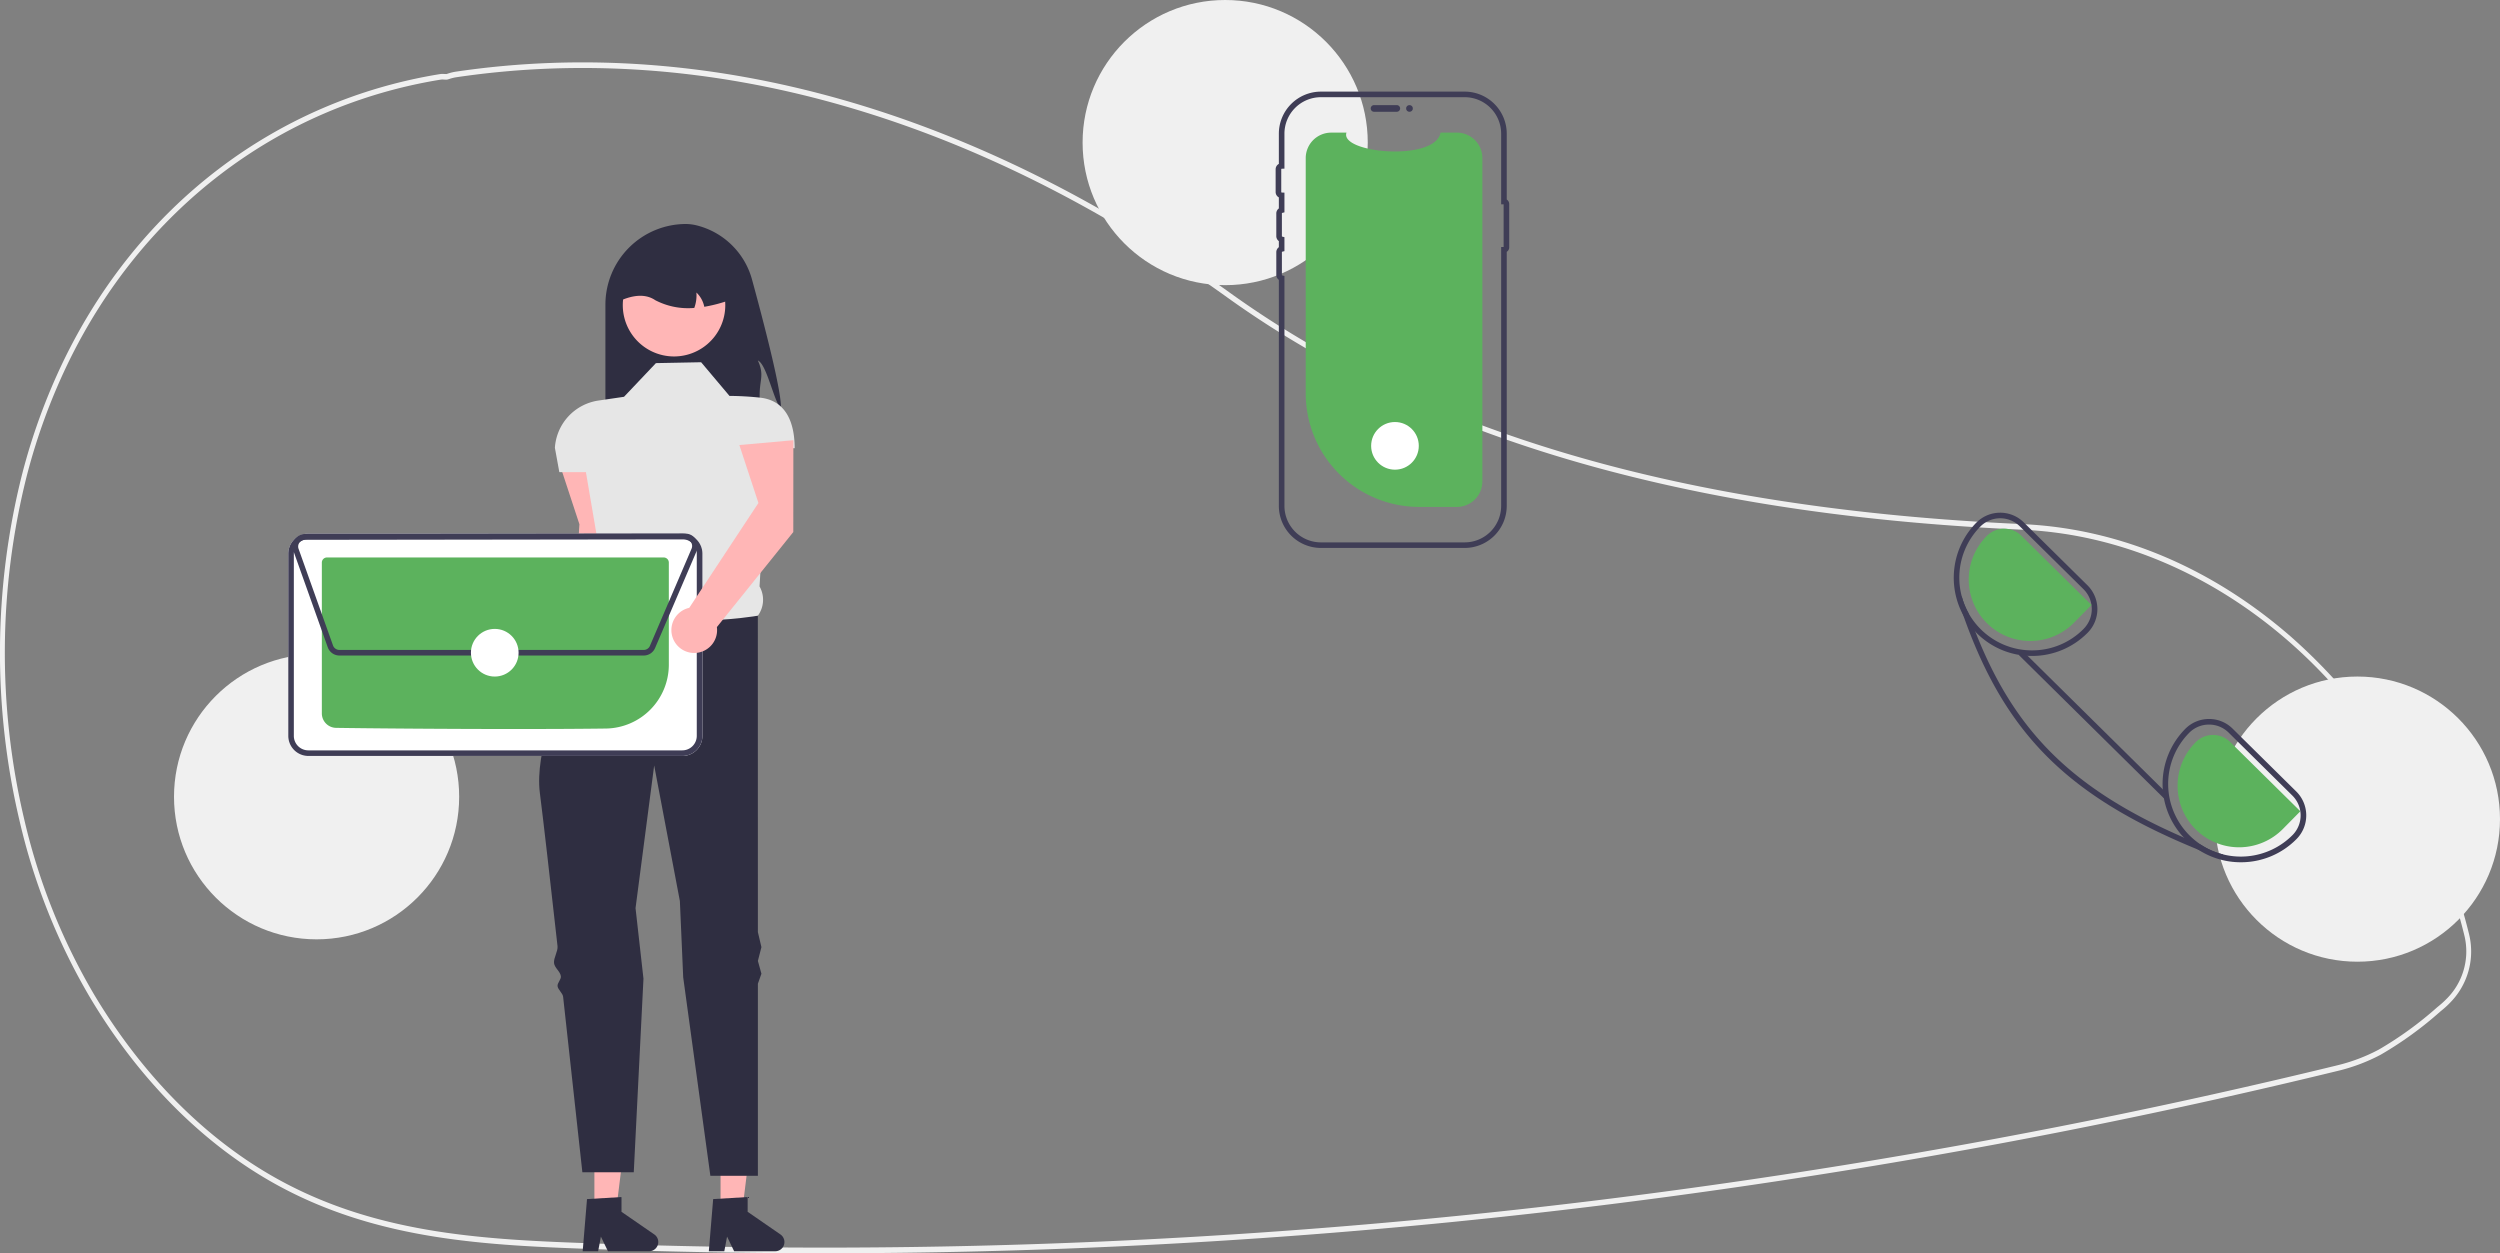 <svg xmlns="http://www.w3.org/2000/svg" width="375.62" height="188.297" viewBox="0 0 375.62 188.297">
  <rect x="0" y="0" width="375.62" height="188.297" fill="#808080" stroke="none"/>
  <g id="undraw_contact_us_re_4qqt" transform="translate(-0.005)">
    <path id="Path_5321" data-name="Path 5321" d="M276.578,427.1q-17,0-33.951-.609c-16.147-.58-32.843-1.179-48.362-9.786-10.856-6.02-20.471-15.68-27.8-27.934A93.992,93.992,0,0,1,155.8,362.05a109.831,109.831,0,0,1,.4-51.992,92.343,92.343,0,0,1,6.192-16.97c11.317-23.436,31.959-39.167,56.632-43.161a2.862,2.862,0,0,1,.615-.013c.111.006.222.012.334.008l.145-.046a7.093,7.093,0,0,1,1.143-.293c38.053-5.665,78.281,5.8,116.331,33.147,29.421,21.15,68.411,32.538,119.2,34.817l.721.038c14.138.812,27.814,6.641,39.551,16.857a85.678,85.678,0,0,1,25.154,38.906c.6,1.874,1.148,3.824,1.632,5.8a10.938,10.938,0,0,1-2.915,10.371v0l-.126.13c-.3.3-.625.593-.952.863l-.385.318a54.627,54.627,0,0,1-8.877,6.426,27.294,27.294,0,0,1-6.477,2.445c-12.377,3.017-24.945,5.815-37.357,8.315-24.1,4.86-48.843,8.869-73.53,11.916A953.113,953.113,0,0,1,276.578,427.1ZM219.355,250.743a1.475,1.475,0,0,0-.227.015c-24.443,3.956-44.889,19.534-56.094,42.737a91.413,91.413,0,0,0-6.131,16.8,108.87,108.87,0,0,0-.4,51.531,93.09,93.09,0,0,0,10.553,26.461c7.262,12.134,16.778,21.7,27.52,27.654,15.379,8.53,32,9.127,48.068,9.7A951.959,951.959,0,0,0,393.157,419.1c24.671-3.045,49.394-7.051,73.482-11.908,12.4-2.5,24.963-5.294,37.331-8.31a26.616,26.616,0,0,0,6.321-2.385,54.1,54.1,0,0,0,8.76-6.347l.385-.317c.282-.233.558-.481.823-.74l.076-.08a10.066,10.066,0,0,0,2.818-9.638h0c-.479-1.952-1.022-3.881-1.614-5.736-9.951-31.4-35.692-53.584-64.055-55.213l-.717-.038c-23.2-1.041-43.5-3.925-62.062-8.817-22.157-5.84-41.5-14.63-57.493-26.127-37.905-27.245-77.965-38.665-115.852-33.026a6.5,6.5,0,0,0-1.041.27l-.262.073a3.936,3.936,0,0,1-.446-.005C219.522,250.748,219.438,250.743,219.355,250.743Z" transform="translate(-152.875 -238.799)" fill="#f0f0f0"/>
    <path id="Path_5322" data-name="Path 5322" d="M395.8,333.674c-1.049-1.007-2.122-6.62-3.462-7.19,1,2.213.274,2.8.269,5.228a16.433,16.433,0,0,1-.479,4.093H369.435v-17.71a12.117,12.117,0,0,1,12.118-12.117,7.231,7.231,0,0,1,1.8.263,11.521,11.521,0,0,1,8.128,8.15C393.206,320.714,395.957,331.239,395.8,333.674Z" transform="translate(-278.468 -272.324)" fill="#2f2e41"/>
    <path id="Path_5323" data-name="Path 5323" d="M359.818,404.723l.011-13.8-8.114.725,2.864,8.706-1.34,21.883a3.433,3.433,0,1,0,4.154,2.893Z" transform="translate(-267.519 -321.587)" fill="#ffb6b6"/>
    <path id="Path_5324" data-name="Path 5324" d="M257.745,415.3h3.278l1.56-12.644h-4.838Z" transform="translate(-149.478 -233.524)" fill="#ffb6b6"/>
    <path id="Path_5325" data-name="Path 5325" d="M407.076,654.342l5.182-.309v2.22l4.927,3.4a1.387,1.387,0,0,1-.788,2.528h-6.169l-1.063-2.2-.415,2.2h-2.326Z" transform="translate(-299.92 -474.182)" fill="#2f2e41"/>
    <path id="Path_5326" data-name="Path 5326" d="M212.619,415.3H215.9l1.559-12.644h-4.838Z" transform="translate(-123.308 -233.524)" fill="#ffb6b6"/>
    <path id="Path_5327" data-name="Path 5327" d="M361.951,654.342l5.182-.309v2.22l4.927,3.4a1.387,1.387,0,0,1-.788,2.528H365.1l-1.063-2.2-.415,2.2H361.3Z" transform="translate(-273.749 -474.182)" fill="#2f2e41"/>
    <path id="Path_5328" data-name="Path 5328" d="M373.336,355.43l-6.791.133-4.794,5.06-3.843.564a7.672,7.672,0,0,0-6.543,7.1h0l.666,3.657h3.995l2.311,13.569c-.9,2.29-.96,4.1.885,4.807l5.726,10.786,16.911-7.59a4.059,4.059,0,0,0,.256-4.4l1.209-20.771h4.065c0-3.885-1.314-7.16-5.175-7.592a45.646,45.646,0,0,0-4.616-.264Z" transform="translate(-267.989 -301.005)" fill="#e6e6e6"/>
    <path id="Path_5329" data-name="Path 5329" d="M378.584,441.682s-16.511,2.929-22.636-3.2c0,0-.622,1.056-1.559,2.807-.269.5-.79.845-1.1,1.454-.286.554-1.02,1.236-1.332,1.864-.25.506.151,1.167-.109,1.713-3.137,6.579-6.8,15.86-6.016,21.989.507,3.952,1.553,13.148,2.655,23.025.086.772-.611,1.763-.525,2.541.082.733.947,1.253,1.029,1.988.054.488-.55.986-.5,1.474.059.535.777,1.059.836,1.592,1.51,13.638,2.892,26.371,2.892,26.371h7.723l1.457-29.08-1.191-10.6,2.8-21.438,3.861,20.373.5,11.466,4.081,29.812h7.14v-28.86l.533-1.5-.533-1.923.533-2.072-.533-2.256Z" transform="translate(-264.715 -349.174)" fill="#2f2e41"/>
    <path id="Path_5330" data-name="Path 5330" d="M389.513,329.034a7.7,7.7,0,1,1,1.334-6.433c.022.092.041.184.059.279A7.687,7.687,0,0,1,389.513,329.034Z" transform="translate(-282.082 -278.547)" fill="#ffb6b6"/>
    <path id="Path_5331" data-name="Path 5331" d="M387.6,323.935a4.046,4.046,0,0,0-1.182-2.144,5.52,5.52,0,0,1-.32,2.314,10.668,10.668,0,0,1-5.862-1.161c-1.358-.921-3.087-.842-5.1,0a7.456,7.456,0,0,1,7.458-7.457h1.331a7.458,7.458,0,0,1,7.457,7.455A22.2,22.2,0,0,1,387.6,323.935Z" transform="translate(-281.778 -277.84)" fill="#2f2e41"/>
    <circle id="Ellipse_101" data-name="Ellipse 101" cx="21.422" cy="21.422" r="21.422" transform="translate(26.15 98.29)" fill="#f0f0f0"/>
    <circle id="Ellipse_102" data-name="Ellipse 102" cx="21.422" cy="21.422" r="21.422" transform="translate(162.663)" fill="#f0f0f0"/>
    <circle id="Ellipse_103" data-name="Ellipse 103" cx="21.422" cy="21.422" r="21.422" transform="translate(332.78 101.65)" fill="#f0f0f0"/>
    <path id="Path_5332" data-name="Path 5332" d="M646.477,277.129v48.576a3.83,3.83,0,0,1-3.791,3.83l-.041,0h-5.654a17.056,17.056,0,0,1-17.056-17.056V277.129a3.832,3.832,0,0,1,3.832-3.832h2.291c-1.061,3.1,13.343,4.4,14.134,0h2.453A3.832,3.832,0,0,1,646.477,277.129Z" transform="translate(-423.748 -253.371)" fill="#5cb25d"/>
    <path id="Path_5333" data-name="Path 5333" d="M643.182,263.956a.5.5,0,0,1,.5-.5H647.1a.5.5,0,0,1,0,1h-3.415A.5.5,0,0,1,643.182,263.956Z" transform="translate(-437.23 -247.662)" fill="#3f3d56"/>
    <path id="Path_5334" data-name="Path 5334" d="M637.582,327.192h-21.6a6.327,6.327,0,0,1-6.32-6.32V286.915a.918.918,0,0,1-.383-.747v-3.415a.918.918,0,0,1,.383-.747v-.917a.918.918,0,0,1-.383-.747v-3.415a.918.918,0,0,1,.383-.747v-1.657a.917.917,0,0,1-.483-.811V270.3a.918.918,0,0,1,.483-.811v-4.539a6.327,6.327,0,0,1,6.32-6.32h21.6a6.327,6.327,0,0,1,6.32,6.32v9.895a.792.792,0,0,1,.372.671v6.512a.792.792,0,0,1-.372.672v38.175A6.327,6.327,0,0,1,637.582,327.192Zm-21.6-67.724a5.486,5.486,0,0,0-5.48,5.48V270.2l-.4.016a.082.082,0,0,0-.079.081v3.415a.082.082,0,0,0,.079.081l.4.015v2.961l-.32.079a.083.083,0,0,0-.063.078v3.415a.083.083,0,0,0,.063.078l.32.079v2.1l-.32.079a.083.083,0,0,0-.063.078v3.415a.083.083,0,0,0,.063.079l.32.079v34.547a5.486,5.486,0,0,0,5.48,5.48h21.6a5.486,5.486,0,0,0,5.48-5.48V281.978h.372v-6.416h-.372V264.948a5.486,5.486,0,0,0-5.48-5.48Z" transform="translate(-417.512 -244.864)" fill="#3f3d56"/>
    <circle id="Ellipse_104" data-name="Ellipse 104" cx="0.502" cy="0.502" r="0.502" transform="translate(211.275 15.792)" fill="#3f3d56"/>
    <path id="Path_5335" data-name="Path 5335" d="M315.206,450.139h-56.2A3.019,3.019,0,0,1,256,447.128V419.745a3.019,3.019,0,0,1,3.011-3.012h56.2a3.019,3.019,0,0,1,3.012,3.011v27.382A3.019,3.019,0,0,1,315.206,450.139Z" transform="translate(-212.68 -336.558)" fill="#fff"/>
    <path id="Path_5336" data-name="Path 5336" d="M315.206,450.139h-56.2A3.019,3.019,0,0,1,256,447.128V419.745a3.019,3.019,0,0,1,3.011-3.012h56.2a3.019,3.019,0,0,1,3.012,3.011v27.382A3.019,3.019,0,0,1,315.206,450.139Zm-56.2-32.565a2.178,2.178,0,0,0-2.172,2.172v27.381a2.178,2.178,0,0,0,2.172,2.172h56.195a2.178,2.178,0,0,0,2.172-2.172V419.745a2.178,2.178,0,0,0-2.172-2.172Z" transform="translate(-212.68 -336.558)" fill="#3f3d56"/>
    <path id="Path_5337" data-name="Path 5337" d="M297.08,451.042c-11.083,0-22.64-.106-26.952-.175A2.174,2.174,0,0,1,268,448.7V426.035a.768.768,0,0,1,.766-.768h50.6a.768.768,0,0,1,.768.766v15.379a9.594,9.594,0,0,1-9.433,9.557C306.685,451.021,301.926,451.042,297.08,451.042Z" transform="translate(-219.639 -341.508)" fill="#5cb25d"/>
    <path id="Path_5338" data-name="Path 5338" d="M310.3,435.054H264.577a1.864,1.864,0,0,1-1.749-1.233L257.653,419.3a1.858,1.858,0,0,1,1.746-2.481l57.156-.08a1.858,1.858,0,0,1,1.831,2.183l.044.019-.164.383,0,0-6.257,14.6A1.852,1.852,0,0,1,310.3,435.054Zm6.255-17.473-57.157.08a1.018,1.018,0,0,0-.957,1.359l5.175,14.519a1.022,1.022,0,0,0,.959.676H310.3a1.014,1.014,0,0,0,.933-.616l6.257-14.6.308.132-.308-.132a1.017,1.017,0,0,0-.935-1.418Z" transform="translate(-213.577 -336.563)" fill="#3f3d56"/>
    <circle id="Ellipse_105" data-name="Ellipse 105" cx="3.58" cy="3.58" r="3.58" transform="translate(70.762 94.491)" fill="#fff"/>
    <circle id="Ellipse_106" data-name="Ellipse 106" cx="3.58" cy="3.58" r="3.58" transform="translate(206.016 63.408)" fill="#fff"/>
    <path id="Path_5339" data-name="Path 5339" d="M946.521,493.935l-9.564-9.443a4.992,4.992,0,0,0-3.541-1.453h-.034a5,5,0,0,0-3.554,1.5,11.758,11.758,0,0,0-.206,16.314c.1.109.206.214.311.319a11.443,11.443,0,0,0,1.915,1.533,11.625,11.625,0,0,0,6.347,1.861h.071a11.688,11.688,0,0,0,8.3-3.495,5.05,5.05,0,0,0-.042-7.132Zm-.555,6.54a10.96,10.96,0,0,1-13.761,1.462,11.255,11.255,0,0,1-1.684-1.365,10.922,10.922,0,0,1-.1-15.445,4.163,4.163,0,0,1,2.966-1.247h.025a4.163,4.163,0,0,1,2.949,1.21l9.564,9.447A4.2,4.2,0,0,1,945.966,500.475Z" transform="translate(-601.505 -375.013)" fill="#3f3d56"/>
    <path id="Path_5340" data-name="Path 5340" d="M871.816,420.149l-9.564-9.447a5.01,5.01,0,0,0-3.541-1.453h-.029a5.018,5.018,0,0,0-3.558,1.5,11.793,11.793,0,0,0-1.983,13.861l0,0a11.579,11.579,0,0,0,1.819,2.491c.08.092.172.185.265.277a11.692,11.692,0,0,0,8.262,3.394h.076a11.7,11.7,0,0,0,8.3-3.5A5.04,5.04,0,0,0,871.816,420.149Zm-.554,6.54a10.86,10.86,0,0,1-7.7,3.247h-.071a10.921,10.921,0,0,1-7.767-18.6,4.2,4.2,0,0,1,5.939-.038l9.564,9.443a4.208,4.208,0,0,1,.034,5.944Z" transform="translate(-558.181 -332.217)" fill="#3f3d56"/>
    <path id="Path_5341" data-name="Path 5341" d="M950.32,500.211,939.776,489.8a3.665,3.665,0,0,0-5.178.032,9.241,9.241,0,1,0,13.149,12.987Z" transform="translate(-604.693 -378.32)" fill="#5cb25d"/>
    <path id="Path_5342" data-name="Path 5342" d="M875.615,426.427l-10.544-10.414a3.666,3.666,0,0,0-5.178.032,9.241,9.241,0,1,0,13.149,12.987Z" transform="translate(-561.367 -335.528)" fill="#5cb25d"/>
    <path id="Path_5343" data-name="Path 5343" d="M892.965,477.947l-.252.664q-1.777-.674-3.444-1.353c-19.691-8.035-29.092-17.44-35.38-35.292l0,0q-.447-1.26-.869-2.579l.664-.214a10.727,10.727,0,0,0,.966,2.428q.517,1.468,1.063,2.86c5.91,15.067,14.626,23.678,31.335,30.949q1.26.548,2.583,1.088a10.955,10.955,0,0,0,3.339,1.453Z" transform="translate(-558.924 -349.57)" fill="#3f3d56"/>
    <rect id="Rectangle_2403" data-name="Rectangle 2403" width="0.84" height="30.663" transform="translate(303.305 98.391) rotate(-45.355)" fill="#3f3d56"/>
    <path id="Path_5344" data-name="Path 5344" d="M411.351,397.114l.011-13.8-8.114.725,2.864,8.706L395.717,408.5a3.433,3.433,0,1,0,4.154,2.893Z" transform="translate(-292.155 -317.174)" fill="#ffb6b6"/>
  </g>
</svg>

